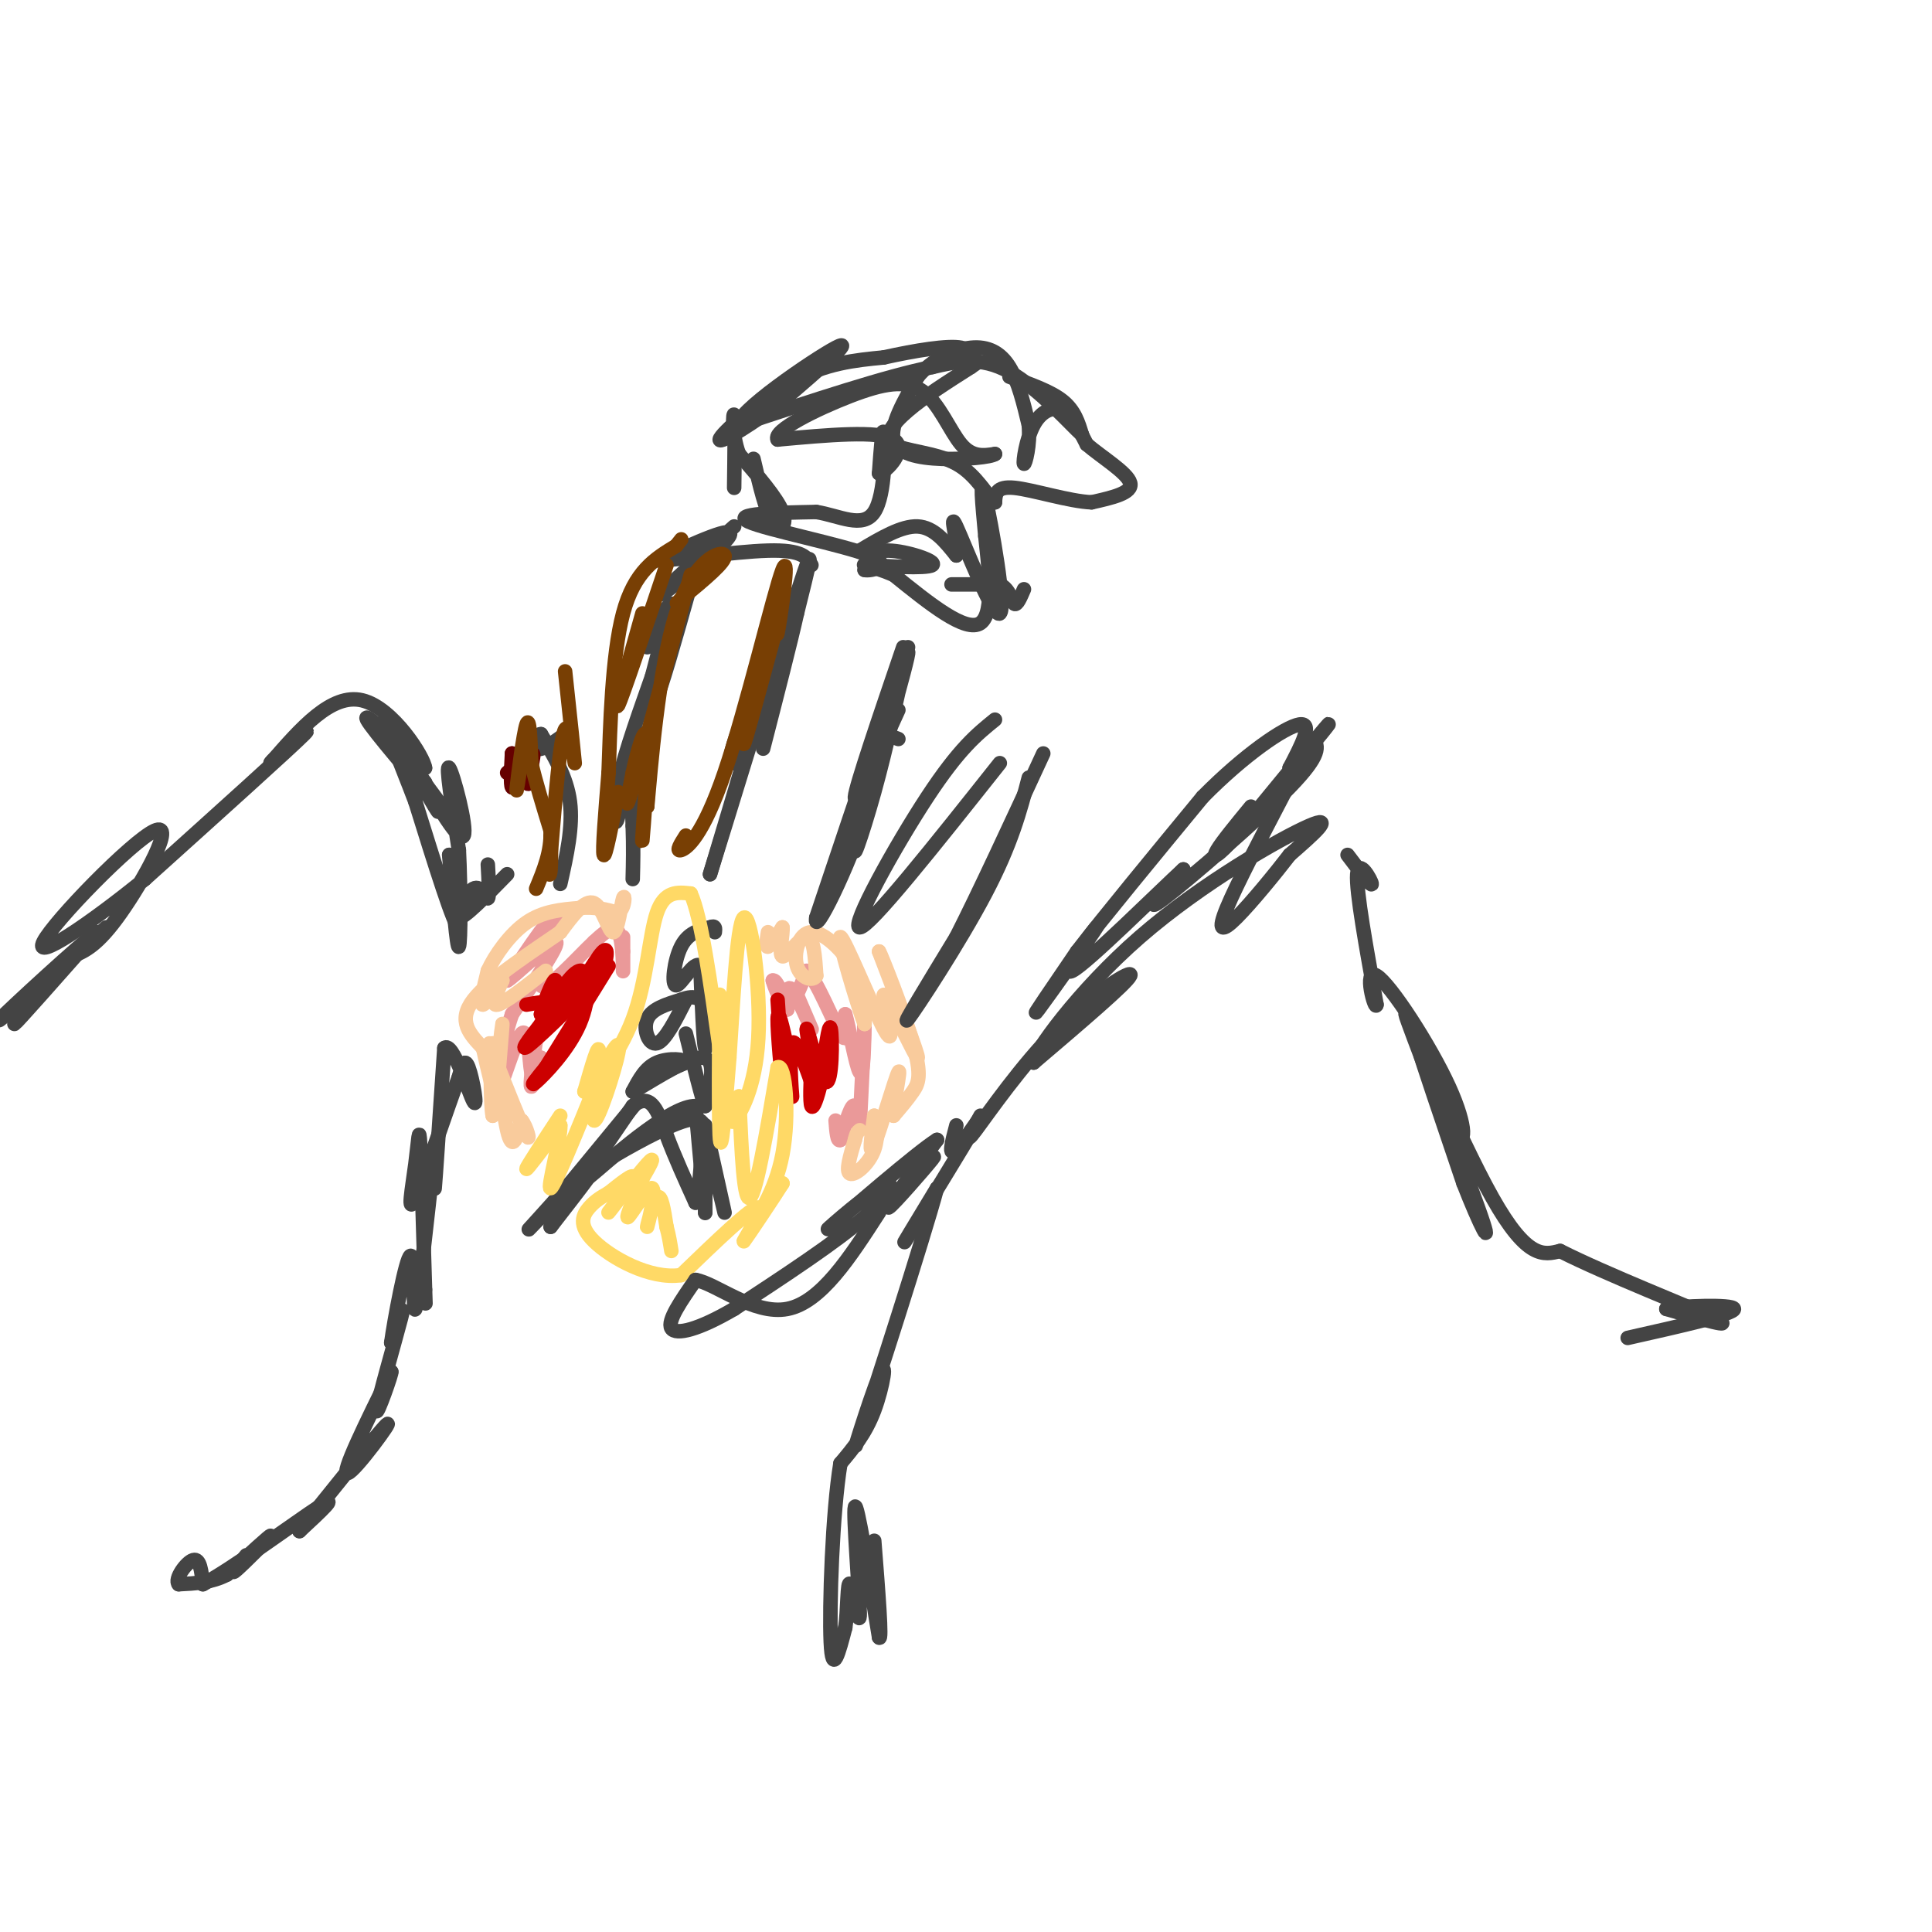 <svg viewBox='0 0 400 400' version='1.1' xmlns='http://www.w3.org/2000/svg' xmlns:xlink='http://www.w3.org/1999/xlink'><g fill='none' stroke='#ea9999' stroke-width='3' stroke-linecap='round' stroke-linejoin='round'><path d='M165,206c1.689,3.933 3.378,7.867 3,7c-0.378,-0.867 -2.822,-6.533 -4,-8c-1.178,-1.467 -1.089,1.267 -1,4'/><path d='M163,209c-0.500,-0.167 -1.250,-2.583 -2,-5'/><path d='M161,204c-0.500,-1.000 -0.750,-1.000 -1,-1'/><path d='M160,203c0.333,1.267 1.667,4.933 3,5c1.333,0.067 2.667,-3.467 4,-7'/><path d='M167,201c2.133,1.978 5.467,10.422 7,13c1.533,2.578 1.267,-0.711 1,-4'/><path d='M175,210c0.778,2.533 2.222,10.867 3,12c0.778,1.133 0.889,-4.933 1,-11'/><path d='M179,211c0.000,1.833 -0.500,11.917 -1,22'/><path d='M178,233c-0.244,2.222 -0.356,-3.222 -1,-4c-0.644,-0.778 -1.822,3.111 -3,7'/><path d='M174,236c-0.667,0.500 -0.833,-1.750 -1,-4'/><path d='M129,197c0.000,-1.500 0.000,-3.000 0,-3c0.000,0.000 0.000,1.500 0,3'/><path d='M129,197c0.000,1.869 0.000,5.042 0,4c0.000,-1.042 0.000,-6.298 -1,-8c-1.000,-1.702 -3.000,0.149 -5,2'/><path d='M123,195c-3.560,3.333 -9.958,10.667 -11,9c-1.042,-1.667 3.274,-12.333 3,-14c-0.274,-1.667 -5.137,5.667 -10,13'/><path d='M105,203c1.067,-0.422 8.733,-7.978 10,-8c1.267,-0.022 -3.867,7.489 -9,15'/><path d='M106,210c-2.349,6.809 -3.722,16.330 -3,16c0.722,-0.330 3.541,-10.512 5,-12c1.459,-1.488 1.560,5.718 2,8c0.440,2.282 1.220,-0.359 2,-3'/><path d='M112,219c-0.178,1.311 -1.622,6.089 -2,6c-0.378,-0.089 0.311,-5.044 1,-10'/></g>
<g fill='none' stroke='#f9cb9c' stroke-width='3' stroke-linecap='round' stroke-linejoin='round'><path d='M113,201c-4.250,3.333 -8.500,6.667 -10,7c-1.500,0.333 -0.250,-2.333 1,-5'/><path d='M104,203c-0.778,0.644 -3.222,4.756 -4,5c-0.778,0.244 0.111,-3.378 1,-7'/><path d='M101,201c1.444,-3.178 4.556,-7.622 8,-10c3.444,-2.378 7.222,-2.689 11,-3'/><path d='M120,188c3.167,-0.333 5.583,0.333 8,1'/><path d='M128,189c1.544,-1.064 1.404,-4.223 1,-3c-0.404,1.223 -1.070,6.829 -2,7c-0.930,0.171 -2.123,-5.094 -4,-6c-1.877,-0.906 -4.439,2.547 -7,6'/><path d='M116,193c-5.178,3.600 -14.622,9.600 -18,14c-3.378,4.400 -0.689,7.200 2,10'/><path d='M100,217c0.978,4.400 2.422,10.400 3,12c0.578,1.600 0.289,-1.200 0,-4'/><path d='M103,225c0.311,-4.356 1.089,-13.244 1,-13c-0.089,0.244 -1.044,9.622 -2,19'/><path d='M102,231c-0.452,-1.548 -0.583,-14.917 0,-15c0.583,-0.083 1.881,13.119 3,18c1.119,4.881 2.060,1.440 3,-2'/><path d='M108,232c1.000,1.111 2.000,4.889 1,3c-1.000,-1.889 -4.000,-9.444 -7,-17'/><path d='M102,218c-1.167,-3.000 -0.583,-2.000 0,-1'/><path d='M159,193c-0.250,1.583 -0.500,3.167 0,3c0.500,-0.167 1.750,-2.083 3,-4'/><path d='M162,192c0.190,1.071 -0.833,5.750 0,6c0.833,0.250 3.524,-3.929 5,-4c1.476,-0.071 1.738,3.964 2,8'/><path d='M169,202c-0.641,1.301 -3.244,0.555 -4,-2c-0.756,-2.555 0.335,-6.919 3,-7c2.665,-0.081 6.904,4.120 9,8c2.096,3.880 2.048,7.440 2,11'/><path d='M179,212c-1.357,-3.583 -5.750,-18.042 -5,-18c0.750,0.042 6.643,14.583 9,19c2.357,4.417 1.179,-1.292 0,-7'/><path d='M183,206c1.911,2.778 6.689,13.222 7,13c0.311,-0.222 -3.844,-11.111 -8,-22'/><path d='M182,197c0.298,0.357 5.042,12.250 7,19c1.958,6.750 1.131,8.357 0,10c-1.131,1.643 -2.565,3.321 -4,5'/><path d='M185,231c-0.095,-2.226 1.667,-10.292 1,-9c-0.667,1.292 -3.762,11.940 -5,15c-1.238,3.060 -0.619,-1.470 0,-6'/><path d='M181,231c0.310,0.274 1.083,3.958 0,7c-1.083,3.042 -4.024,5.440 -5,5c-0.976,-0.440 0.012,-3.720 1,-7'/><path d='M177,236c0.333,-1.500 0.667,-1.750 1,-2'/></g>
<g fill='none' stroke='#cc0000' stroke-width='3' stroke-linecap='round' stroke-linejoin='round'><path d='M109,208c2.696,-0.476 5.393,-0.952 6,0c0.607,0.952 -0.875,3.333 -1,3c-0.125,-0.333 1.107,-3.381 1,-4c-0.107,-0.619 -1.554,1.190 -3,3'/><path d='M112,210c0.356,-1.823 2.745,-7.880 3,-7c0.255,0.880 -1.624,8.699 0,8c1.624,-0.699 6.750,-9.914 9,-13c2.250,-3.086 1.625,-0.043 1,3'/><path d='M125,201c-3.267,3.978 -11.933,12.422 -15,15c-3.067,2.578 -0.533,-0.711 2,-4'/><path d='M112,212c1.971,-3.576 5.900,-10.515 8,-11c2.100,-0.485 2.373,5.485 0,11c-2.373,5.515 -7.392,10.576 -9,12c-1.608,1.424 0.196,-0.788 2,-3'/><path d='M113,221c2.500,-4.000 7.750,-12.500 13,-21'/><path d='M161,207c0.578,8.756 1.156,17.511 1,17c-0.156,-0.511 -1.044,-10.289 -1,-13c0.044,-2.711 1.022,1.644 2,6'/><path d='M163,217c0.595,3.976 1.083,10.917 1,10c-0.083,-0.917 -0.738,-9.690 0,-11c0.738,-1.310 2.869,4.845 5,11'/><path d='M169,227c0.100,-2.346 -2.148,-13.711 -2,-14c0.148,-0.289 2.694,10.499 4,11c1.306,0.501 1.373,-9.285 1,-11c-0.373,-1.715 -1.187,4.643 -2,11'/><path d='M170,224c-0.756,3.222 -1.644,5.778 -2,5c-0.356,-0.778 -0.178,-4.889 0,-9'/></g>
<g fill='none' stroke='#444444' stroke-width='3' stroke-linecap='round' stroke-linejoin='round'><path d='M132,228c0.000,0.000 -14.000,17.000 -14,17'/><path d='M118,245c-4.929,5.667 -10.250,11.333 -8,9c2.250,-2.333 12.071,-12.667 14,-14c1.929,-1.333 -4.036,6.333 -10,14'/><path d='M114,254c1.167,-1.833 9.083,-13.417 17,-25'/><path d='M131,229c3.933,-3.178 5.267,1.378 7,6c1.733,4.622 3.867,9.311 6,14'/><path d='M144,249c1.095,-1.310 0.833,-11.583 2,-11c1.167,0.583 3.762,12.024 4,13c0.238,0.976 -1.881,-8.512 -4,-18'/><path d='M146,233c-0.533,1.644 0.133,14.756 0,16c-0.133,1.244 -1.067,-9.378 -2,-20'/><path d='M144,229c-4.844,-0.133 -15.956,9.533 -20,13c-4.044,3.467 -1.022,0.733 2,-2'/><path d='M126,240c3.690,-2.250 11.917,-6.875 16,-8c4.083,-1.125 4.024,1.250 4,5c-0.024,3.750 -0.012,8.875 0,14'/><path d='M146,251c0.000,1.000 0.000,-3.500 0,-8'/><path d='M135,223c0.000,0.000 7.000,-3.000 7,-3'/><path d='M142,220c-0.022,-0.733 -3.578,-1.067 -6,0c-2.422,1.067 -3.711,3.533 -5,6'/><path d='M131,226c2.289,-1.067 10.511,-6.733 14,-7c3.489,-0.267 2.244,4.867 1,10'/><path d='M146,229c-0.500,-0.833 -2.250,-7.917 -4,-15'/><path d='M142,207c-2.156,4.267 -4.311,8.533 -6,9c-1.689,0.467 -2.911,-2.867 -2,-5c0.911,-2.133 3.956,-3.067 7,-4'/><path d='M141,207c2.202,-0.845 4.208,-0.958 5,2c0.792,2.958 0.369,8.988 0,8c-0.369,-0.988 -0.685,-8.994 -1,-17'/><path d='M145,200c-1.274,-1.298 -3.958,3.958 -5,4c-1.042,0.042 -0.440,-5.131 1,-8c1.440,-2.869 3.720,-3.435 6,-4'/><path d='M147,192c1.167,-0.500 1.083,0.250 1,1'/></g>
<g fill='none' stroke='#ffd966' stroke-width='3' stroke-linecap='round' stroke-linejoin='round'><path d='M116,231c-3.500,5.333 -7.000,10.667 -7,11c0.000,0.333 3.500,-4.333 7,-9'/><path d='M116,233c0.200,2.511 -2.800,13.289 -2,13c0.800,-0.289 5.400,-11.644 10,-23'/><path d='M124,223c2.781,-5.788 4.735,-8.758 4,-5c-0.735,3.758 -4.159,14.242 -5,14c-0.841,-0.242 0.903,-11.212 1,-14c0.097,-2.788 -1.451,2.606 -3,8'/><path d='M121,226c1.583,-0.893 7.042,-7.125 10,-15c2.958,-7.875 3.417,-17.393 5,-22c1.583,-4.607 4.292,-4.304 7,-4'/><path d='M143,185c2.167,4.667 4.083,18.333 6,32'/><path d='M149,217c0.922,9.863 0.226,18.520 0,13c-0.226,-5.520 0.016,-25.217 0,-24c-0.016,1.217 -0.290,23.348 0,29c0.290,5.652 1.145,-5.174 2,-16'/><path d='M151,219c0.724,-10.271 1.534,-27.949 3,-29c1.466,-1.051 3.587,14.525 3,25c-0.587,10.475 -3.882,15.850 -5,17c-1.118,1.150 -0.059,-1.925 1,-5'/><path d='M153,227c0.333,5.089 0.667,20.311 2,21c1.333,0.689 3.667,-13.156 6,-27'/><path d='M161,221c1.583,-1.036 2.542,9.875 1,18c-1.542,8.125 -5.583,13.464 -6,14c-0.417,0.536 2.792,-3.732 6,-8'/><path d='M162,245c-1.250,2.060 -7.375,11.208 -8,12c-0.625,0.792 4.250,-6.774 3,-7c-1.250,-0.226 -8.625,6.887 -16,14'/><path d='M141,264c-6.440,0.964 -14.542,-3.625 -18,-7c-3.458,-3.375 -2.274,-5.536 -1,-7c1.274,-1.464 2.637,-2.232 4,-3'/><path d='M126,247c2.185,-1.737 5.648,-4.579 5,-3c-0.648,1.579 -5.405,7.579 -5,7c0.405,-0.579 5.973,-7.737 8,-10c2.027,-2.263 0.514,0.368 -1,3'/><path d='M133,244c-1.161,2.801 -3.562,8.303 -3,8c0.562,-0.303 4.089,-6.411 5,-6c0.911,0.411 -0.793,7.341 -1,8c-0.207,0.659 1.084,-4.955 2,-6c0.916,-1.045 1.458,2.477 2,6'/><path d='M138,254c0.500,1.833 0.750,3.417 1,5'/></g>
<g fill='none' stroke='#444444' stroke-width='3' stroke-linecap='round' stroke-linejoin='round'><path d='M51,322c-1.822,2.222 -3.644,4.444 -2,3c1.644,-1.444 6.756,-6.556 7,-7c0.244,-0.444 -4.378,3.778 -9,8'/><path d='M47,326c-3.167,1.667 -6.583,1.833 -10,2'/><path d='M37,328c-0.978,-1.022 1.578,-4.578 3,-5c1.422,-0.422 1.711,2.289 2,5'/><path d='M42,328c5.822,-3.000 19.378,-13.000 24,-16c4.622,-3.000 0.311,1.000 -4,5'/><path d='M62,317c4.036,-5.048 16.125,-20.167 18,-22c1.875,-1.833 -6.464,9.619 -8,10c-1.536,0.381 3.732,-10.310 9,-21'/><path d='M81,284c0.393,-0.250 -3.125,9.625 -3,8c0.125,-1.625 3.893,-14.750 5,-19c1.107,-4.250 -0.446,0.375 -2,5'/><path d='M81,278c0.583,-4.345 3.042,-17.708 4,-18c0.958,-0.292 0.417,12.488 1,11c0.583,-1.488 2.292,-17.244 4,-33'/><path d='M90,238c0.533,-2.067 -0.133,9.267 0,8c0.133,-1.267 1.067,-15.133 2,-29'/><path d='M92,217c1.702,-1.560 4.958,9.042 6,11c1.042,1.958 -0.131,-4.726 -1,-7c-0.869,-2.274 -1.435,-0.137 -2,2'/><path d='M95,223c-2.335,6.236 -7.172,20.826 -9,25c-1.828,4.174 -0.646,-2.069 0,-7c0.646,-4.931 0.756,-8.552 1,-4c0.244,4.552 0.622,17.276 1,30'/><path d='M88,267c0.167,5.000 0.083,2.500 0,0'/><path d='M187,246c3.756,-3.956 7.511,-7.911 6,-6c-1.511,1.911 -8.289,9.689 -9,10c-0.711,0.311 4.644,-6.844 10,-14'/><path d='M194,236c-4.003,2.431 -19.011,15.507 -22,18c-2.989,2.493 6.041,-5.598 10,-8c3.959,-2.402 2.845,0.885 -3,6c-5.845,5.115 -16.423,12.057 -27,19'/><path d='M152,271c-7.311,4.289 -12.089,5.511 -13,4c-0.911,-1.511 2.044,-5.756 5,-10'/><path d='M144,265c4.156,0.667 12.044,7.333 19,6c6.956,-1.333 12.978,-10.667 19,-20'/><path d='M198,233c-0.905,3.423 -1.810,6.845 0,5c1.810,-1.845 6.333,-8.958 4,-5c-2.333,3.958 -11.524,18.988 -14,23c-2.476,4.012 1.762,-2.994 6,-10'/><path d='M194,246c-2.931,10.807 -13.260,42.825 -16,51c-2.740,8.175 2.108,-7.491 4,-12c1.892,-4.509 0.826,2.140 -1,7c-1.826,4.860 -4.413,7.930 -7,11'/><path d='M174,303c-1.667,10.067 -2.333,29.733 -2,37c0.333,7.267 1.667,2.133 3,-3'/><path d='M175,337c0.537,-3.303 0.381,-10.061 1,-9c0.619,1.061 2.013,9.939 2,6c-0.013,-3.939 -1.432,-20.697 -1,-22c0.432,-1.303 2.716,12.848 5,27'/><path d='M182,339c0.667,1.167 -0.167,-9.417 -1,-20'/><path d='M279,177c2.533,3.356 5.067,6.711 5,6c-0.067,-0.711 -2.733,-5.489 -3,-2c-0.267,3.489 1.867,15.244 4,27'/><path d='M285,208c-0.238,1.660 -2.832,-7.691 0,-6c2.832,1.691 11.089,14.422 15,23c3.911,8.578 3.476,13.002 1,9c-2.476,-4.002 -6.993,-16.429 -7,-16c-0.007,0.429 4.497,13.715 9,27'/><path d='M303,245c3.223,8.305 6.781,15.566 3,5c-3.781,-10.566 -14.903,-38.960 -15,-40c-0.097,-1.040 10.829,25.274 18,38c7.171,12.726 10.585,11.863 14,11'/><path d='M323,259c9.733,4.911 27.067,11.689 32,14c4.933,2.311 -2.533,0.156 -10,-2'/><path d='M345,271c2.533,-0.578 13.867,-1.022 14,0c0.133,1.022 -10.933,3.511 -22,6'/><path d='M203,231c-1.780,3.208 -3.560,6.417 -1,3c2.560,-3.417 9.458,-13.458 17,-21c7.542,-7.542 15.726,-12.583 15,-11c-0.726,1.583 -10.363,9.792 -20,18'/><path d='M214,220c-0.250,-1.655 9.125,-14.792 22,-26c12.875,-11.208 29.250,-20.488 35,-23c5.750,-2.512 0.875,1.744 -4,6'/><path d='M267,177c-2.845,3.702 -7.958,9.958 -11,13c-3.042,3.042 -4.012,2.869 -2,-2c2.012,-4.869 7.006,-14.435 12,-24'/><path d='M272,153c0.867,1.533 1.733,3.067 -5,10c-6.733,6.933 -21.067,19.267 -26,23c-4.933,3.733 -0.467,-1.133 4,-6'/><path d='M245,180c-5.110,4.683 -19.885,19.389 -23,21c-3.115,1.611 5.431,-9.874 5,-9c-0.431,0.874 -9.837,14.107 -12,17c-2.163,2.893 2.919,-4.553 8,-12'/><path d='M223,197c5.667,-7.333 15.833,-19.667 26,-32'/><path d='M249,165c8.578,-8.711 17.022,-14.489 20,-15c2.978,-0.511 0.489,4.244 -2,9'/><path d='M267,159c2.311,-1.622 9.089,-10.178 8,-9c-1.089,1.178 -10.044,12.089 -19,23'/><path d='M256,173c-4.156,4.644 -5.044,4.756 -4,3c1.044,-1.756 4.022,-5.378 7,-9'/><path d='M86,159c4.600,7.844 9.200,15.689 10,14c0.800,-1.689 -2.200,-12.911 -3,-14c-0.800,-1.089 0.600,7.956 2,17'/><path d='M95,176c0.400,7.933 0.400,19.267 0,20c-0.400,0.733 -1.200,-9.133 -2,-19'/><path d='M93,177c0.533,1.533 2.867,14.867 2,15c-0.867,0.133 -4.933,-12.933 -9,-26'/><path d='M86,166c-3.083,-8.143 -6.292,-15.500 -5,-14c1.292,1.500 7.083,11.857 9,15c1.917,3.143 -0.042,-0.929 -2,-5'/><path d='M88,162c-3.214,-4.655 -10.250,-13.792 -9,-12c1.250,1.792 10.786,14.512 14,19c3.214,4.488 0.107,0.744 -3,-3'/><path d='M90,166c-4.111,-4.689 -12.889,-14.911 -14,-17c-1.111,-2.089 5.444,3.956 12,10'/><path d='M88,159c-0.178,-2.133 -6.622,-12.467 -13,-14c-6.378,-1.533 -12.689,5.733 -19,13'/><path d='M56,158c0.067,-0.644 9.733,-8.756 7,-6c-2.733,2.756 -17.867,16.378 -33,30'/><path d='M30,182c-11.335,9.222 -23.172,17.276 -21,13c2.172,-4.276 18.354,-20.882 23,-23c4.646,-2.118 -2.244,10.252 -7,17c-4.756,6.748 -7.378,7.874 -10,9'/><path d='M15,198c-4.978,5.356 -12.422,14.244 -12,14c0.422,-0.244 8.711,-9.622 17,-19'/><path d='M20,193c-2.778,1.889 -18.222,16.111 -20,18c-1.778,1.889 10.111,-8.556 22,-19'/><path d='M159,144c-2.179,1.637 -4.357,3.274 -6,7c-1.643,3.726 -2.750,9.542 -1,6c1.750,-3.542 6.357,-16.440 6,-14c-0.357,2.440 -5.679,20.220 -11,38'/><path d='M147,181c2.289,-7.156 13.511,-44.044 18,-58c4.489,-13.956 2.244,-4.978 0,4'/><path d='M165,127c-1.167,5.333 -4.083,16.667 -7,28'/><path d='M186,147c-4.583,10.083 -9.167,20.167 -9,18c0.167,-2.167 5.083,-16.583 10,-31'/><path d='M188,134c-2.208,10.345 -4.417,20.690 -7,30c-2.583,9.310 -5.542,17.583 -3,8c2.542,-9.583 10.583,-37.024 10,-37c-0.583,0.024 -9.792,27.512 -19,55'/><path d='M169,190c-0.738,4.714 6.917,-11.000 10,-21c3.083,-10.000 1.595,-14.286 2,-16c0.405,-1.714 2.702,-0.857 5,0'/><path d='M207,158c-13.489,17.000 -26.978,34.000 -29,34c-2.022,0.000 7.422,-17.000 14,-27c6.578,-10.000 10.289,-13.000 14,-16'/><path d='M213,161c-1.800,6.867 -3.600,13.733 -9,24c-5.400,10.267 -14.400,23.933 -16,26c-1.600,2.067 4.200,-7.467 10,-17'/><path d='M198,194c4.667,-9.167 11.333,-23.583 18,-38'/><path d='M178,114c4.333,-2.583 8.667,-5.167 12,-5c3.333,0.167 5.667,3.083 8,6'/><path d='M198,115c0.644,-1.930 -1.745,-9.754 0,-6c1.745,3.754 7.624,19.088 9,18c1.376,-1.088 -1.750,-18.596 -3,-24c-1.250,-5.404 -0.625,1.298 0,8'/><path d='M204,111c0.578,5.689 2.022,15.911 -1,18c-3.022,2.089 -10.511,-3.956 -18,-10'/><path d='M185,119c-4.833,-2.061 -7.914,-2.212 -5,-2c2.914,0.212 11.823,0.788 13,0c1.177,-0.788 -5.378,-2.939 -9,-3c-3.622,-0.061 -4.311,1.970 -5,4'/><path d='M179,118c1.107,0.333 6.375,-0.833 1,-3c-5.375,-2.167 -21.393,-5.333 -25,-7c-3.607,-1.667 5.196,-1.833 14,-2'/><path d='M169,106c4.750,0.738 9.625,3.583 12,0c2.375,-3.583 2.250,-13.595 2,-16c-0.250,-2.405 -0.625,2.798 -1,8'/><path d='M182,98c1.578,-0.311 6.022,-5.089 3,-7c-3.022,-1.911 -13.511,-0.956 -24,0'/><path d='M161,91c-1.120,-1.809 8.081,-6.330 15,-9c6.919,-2.670 11.555,-3.488 15,-1c3.445,2.488 5.699,8.282 8,11c2.301,2.718 4.651,2.359 7,2'/><path d='M206,94c-0.750,0.619 -6.125,1.167 -11,1c-4.875,-0.167 -9.250,-1.048 -10,-4c-0.750,-2.952 2.125,-7.976 5,-13'/><path d='M190,78c2.833,-3.464 7.417,-5.625 11,-6c3.583,-0.375 6.167,1.036 8,4c1.833,2.964 2.917,7.482 4,12'/><path d='M213,88c0.351,4.083 -0.772,8.290 -1,8c-0.228,-0.290 0.439,-5.078 2,-8c1.561,-2.922 4.018,-3.978 6,-3c1.982,0.978 3.491,3.989 5,7'/><path d='M225,92c3.133,2.689 8.467,5.911 9,8c0.533,2.089 -3.733,3.044 -8,4'/><path d='M226,104c-4.622,-0.178 -12.178,-2.622 -16,-3c-3.822,-0.378 -3.911,1.311 -4,3'/><path d='M206,104c-1.636,-1.188 -3.727,-5.659 -8,-8c-4.273,-2.341 -10.727,-2.553 -13,-4c-2.273,-1.447 -0.364,-4.128 3,-7c3.364,-2.872 8.182,-5.936 13,-9'/><path d='M201,76c2.167,-1.500 1.083,-0.750 0,0'/><path d='M209,78c4.250,1.500 8.500,3.000 11,5c2.500,2.000 3.250,4.500 4,7'/><path d='M224,90c-2.000,-1.756 -9.000,-9.644 -15,-13c-6.000,-3.356 -11.000,-2.178 -16,-1'/><path d='M193,76c-9.333,1.833 -24.667,6.917 -40,12'/><path d='M153,88c-1.289,-2.178 15.489,-13.622 20,-16c4.511,-2.378 -3.244,4.311 -11,11'/><path d='M162,83c-5.310,4.167 -13.083,9.083 -13,8c0.083,-1.083 8.024,-8.167 15,-12c6.976,-3.833 12.988,-4.417 19,-5'/><path d='M183,74c6.511,-1.444 13.289,-2.556 16,-2c2.711,0.556 1.356,2.778 0,5'/><path d='M156,95c1.267,5.444 2.533,10.889 4,13c1.467,2.111 3.133,0.889 2,-2c-1.133,-2.889 -5.067,-7.444 -9,-12'/><path d='M153,94c-1.622,-4.311 -1.178,-9.089 -1,-8c0.178,1.089 0.089,8.044 0,15'/><path d='M152,109c-8.222,7.356 -16.444,14.711 -15,14c1.444,-0.711 12.556,-9.489 14,-12c1.444,-2.511 -6.778,1.244 -15,5'/><path d='M136,116c2.378,0.200 15.822,-1.800 23,-2c7.178,-0.200 8.089,1.400 9,3'/><path d='M197,121c0.000,0.000 10.000,0.000 10,0'/><path d='M207,121c2.133,1.022 2.467,3.578 3,4c0.533,0.422 1.267,-1.289 2,-3'/><path d='M143,121c-3.244,11.489 -6.489,22.978 -7,23c-0.511,0.022 1.711,-11.422 2,-14c0.289,-2.578 -1.356,3.711 -3,10'/><path d='M135,140c-2.021,5.831 -5.573,15.408 -7,22c-1.427,6.592 -0.730,10.198 0,7c0.730,-3.198 1.494,-13.199 2,-14c0.506,-0.801 0.753,7.600 1,16'/><path d='M131,171c0.167,4.500 0.083,7.750 0,11'/><path d='M101,179c0.190,3.417 0.381,6.833 0,7c-0.381,0.167 -1.333,-2.917 -3,-2c-1.667,0.917 -4.048,5.833 -3,6c1.048,0.167 5.524,-4.417 10,-9'/><path d='M116,183c1.333,-5.917 2.667,-11.833 2,-17c-0.667,-5.167 -3.333,-9.583 -6,-14'/><path d='M112,152c-1.911,-0.044 -3.689,6.844 -4,8c-0.311,1.156 0.844,-3.422 2,-8'/><path d='M110,152c0.267,-0.444 -0.067,2.444 1,3c1.067,0.556 3.533,-1.222 6,-3'/><path d='M133,132c2.917,-3.667 5.833,-7.333 6,-7c0.167,0.333 -2.417,4.667 -5,9'/></g>
<g fill='none' stroke='#660000' stroke-width='3' stroke-linecap='round' stroke-linejoin='round'><path d='M108,159c-0.833,2.250 -1.667,4.500 -2,4c-0.333,-0.500 -0.167,-3.750 0,-7'/><path d='M106,156c0.635,0.397 2.222,4.890 3,6c0.778,1.110 0.748,-1.163 1,-3c0.252,-1.837 0.786,-3.239 0,-3c-0.786,0.239 -2.893,2.120 -5,4'/></g>
<g fill='none' stroke='#783f04' stroke-width='3' stroke-linecap='round' stroke-linejoin='round'><path d='M108,157c-0.622,4.156 -1.244,8.311 -1,6c0.244,-2.311 1.356,-11.089 2,-13c0.644,-1.911 0.822,3.044 1,8'/><path d='M110,158c0.833,3.667 2.417,8.833 4,14'/><path d='M114,172c0.167,4.333 -1.417,8.167 -3,12'/><path d='M117,139c1.000,9.378 2.000,18.756 2,19c0.000,0.244 -1.000,-8.644 -2,-7c-1.000,1.644 -2.000,13.822 -3,26'/><path d='M114,177c-0.467,5.022 -0.133,4.578 0,3c0.133,-1.578 0.067,-4.289 0,-7'/><path d='M128,164c-1.333,6.833 -2.667,13.667 -3,13c-0.333,-0.667 0.333,-8.833 1,-17'/><path d='M126,160c0.333,-9.356 0.667,-24.244 3,-33c2.333,-8.756 6.667,-11.378 11,-14'/><path d='M140,113c1.833,-2.333 0.917,-1.167 0,0'/><path d='M143,119c-5.000,18.583 -10.000,37.167 -12,44c-2.000,6.833 -1.000,1.917 0,-3'/><path d='M131,160c0.756,-3.568 2.646,-10.987 3,-7c0.354,3.987 -0.828,19.381 -1,21c-0.172,1.619 0.665,-10.537 1,-14c0.335,-3.463 0.167,1.769 0,7'/><path d='M134,167c0.655,-7.143 2.292,-28.500 6,-40c3.708,-11.500 9.488,-13.143 10,-12c0.512,1.143 -4.244,5.071 -9,9'/><path d='M141,124c-1.500,1.500 -0.750,0.750 0,0'/><path d='M138,117c-4.583,13.667 -9.167,27.333 -10,29c-0.833,1.667 2.083,-8.667 5,-19'/><path d='M161,129c-3.500,12.917 -7.000,25.833 -7,25c0.000,-0.833 3.500,-15.417 7,-30'/><path d='M161,124c0.867,-1.656 -0.467,9.206 0,7c0.467,-2.206 2.733,-17.478 1,-13c-1.733,4.478 -7.467,28.706 -12,42c-4.533,13.294 -7.867,15.656 -9,16c-1.133,0.344 -0.067,-1.328 1,-3'/></g>
</svg>